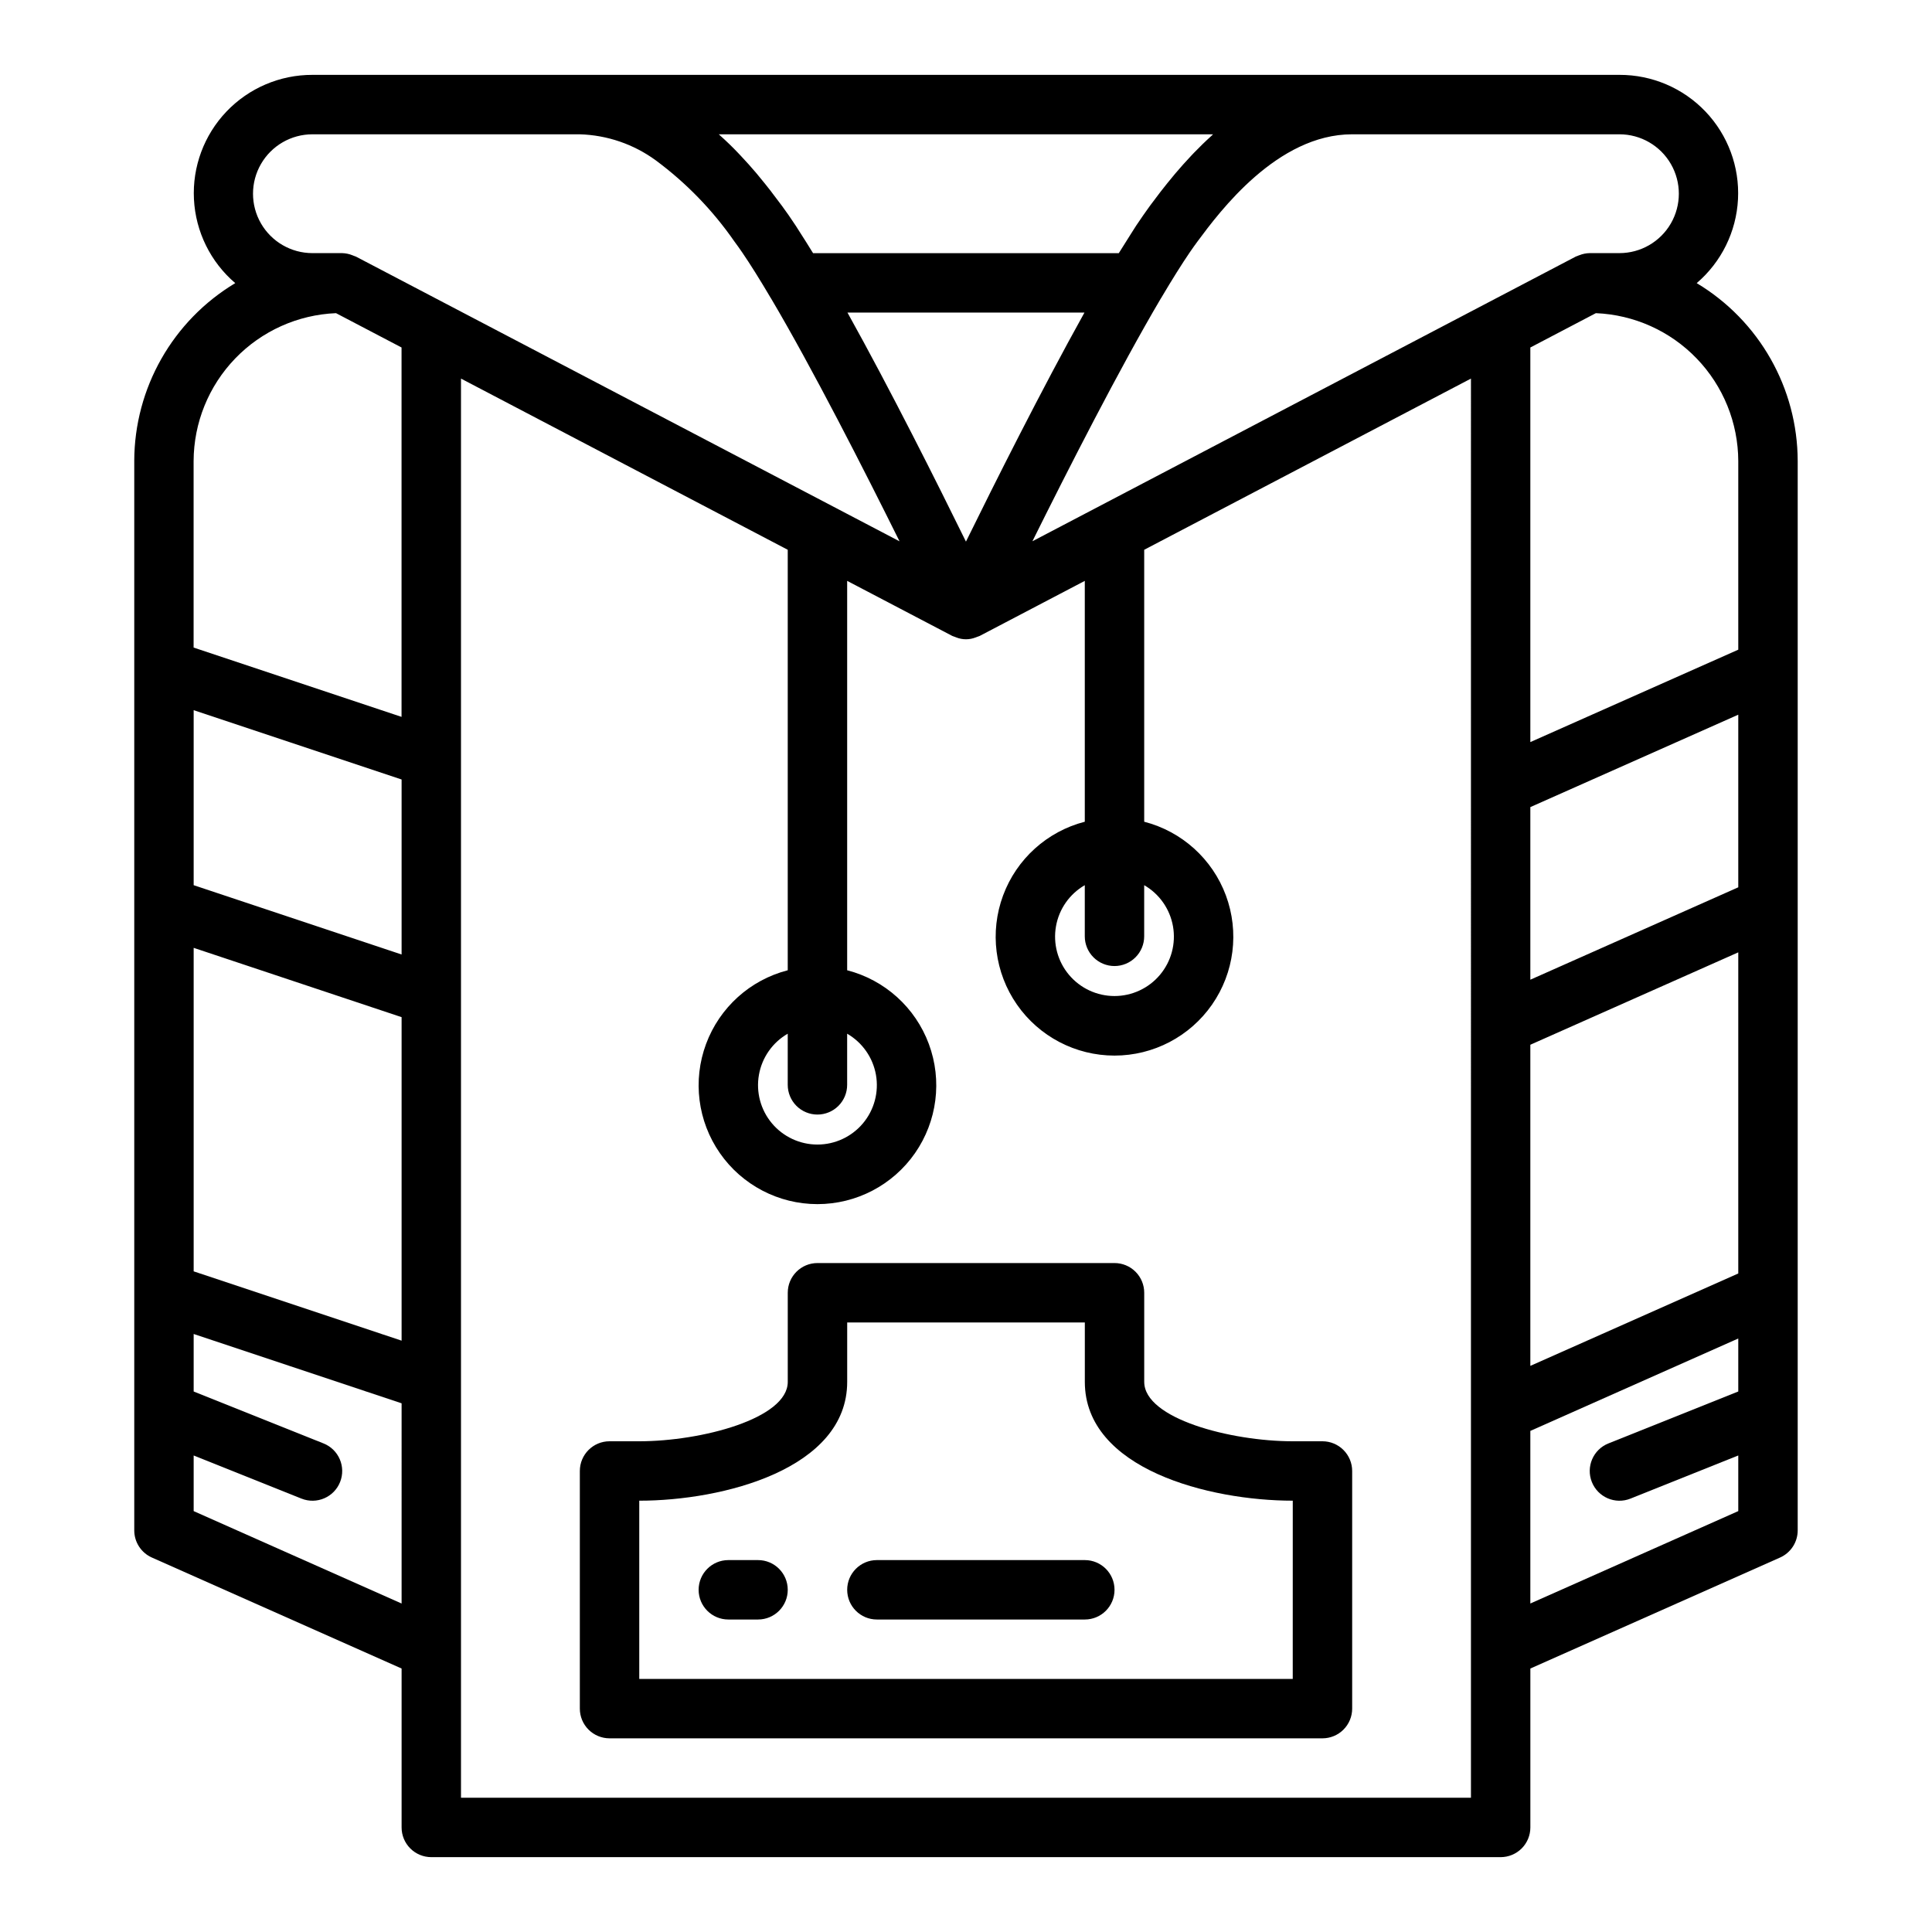 <?xml version="1.0" encoding="UTF-8"?>
<!-- Uploaded to: SVG Repo, www.svgrepo.com, Generator: SVG Repo Mixer Tools -->
<svg fill="#000000" width="800px" height="800px" version="1.1" viewBox="144 144 512 512" xmlns="http://www.w3.org/2000/svg">
 <g>
  <path d="m447.23 510.21v-23.617c0-2.086-0.828-4.09-2.305-5.566-1.477-1.477-3.481-2.305-5.566-2.305h-78.723c-4.348 0-7.871 3.523-7.871 7.871v23.617c0 9.754-22.922 15.742-39.359 15.742h-7.871c-4.348 0-7.871 3.527-7.871 7.875v62.977c0 2.086 0.828 4.09 2.305 5.566 1.477 1.473 3.477 2.305 5.566 2.305h188.93c2.09 0 4.094-0.832 5.566-2.305 1.477-1.477 2.309-3.481 2.309-5.566v-62.977c0-2.09-0.832-4.09-2.309-5.566-1.473-1.477-3.477-2.309-5.566-2.309h-7.871c-16.438 0-39.359-5.988-39.359-15.742zm39.359 78.719h-173.18v-47.23c22.145 0 55.105-8.383 55.105-31.488v-15.746h62.977v15.742c0 23.105 32.961 31.488 55.105 31.488z"/>
  <path d="m344.89 557.44h-7.871c-4.348 0-7.875 3.527-7.875 7.875s3.527 7.871 7.875 7.871h7.871c4.348 0 7.871-3.523 7.871-7.871s-3.523-7.875-7.871-7.875z"/>
  <path d="m431.49 557.44h-55.105c-4.348 0-7.871 3.527-7.871 7.875s3.523 7.871 7.871 7.871h55.105c4.348 0 7.871-3.523 7.871-7.871s-3.523-7.875-7.871-7.875z"/>
  <path d="m179.58 266.18v283.39c0 3.113 1.832 5.934 4.676 7.195l66.172 29.41v42.117c0 2.086 0.828 4.09 2.305 5.566 1.477 1.473 3.481 2.305 5.566 2.305h283.39c2.086 0 4.09-0.832 5.566-2.305 1.477-1.477 2.305-3.481 2.305-5.566v-42.117l66.172-29.41c2.844-1.262 4.676-4.082 4.676-7.195v-283.39c-0.039-19.324-10.195-37.211-26.766-47.148 6.547-5.594 10.504-13.633 10.945-22.234 0.441-8.598-2.676-17-8.617-23.234-5.941-6.231-14.184-9.746-22.793-9.723h-346.37c-8.609-0.023-16.852 3.492-22.793 9.723-5.941 6.234-9.059 14.637-8.617 23.234 0.441 8.602 4.398 16.641 10.945 22.234-16.57 9.938-26.727 27.824-26.766 47.148zm70.848 302.77-55.105-24.492v-14.742l28.566 11.43h0.004c4.039 1.613 8.621-0.355 10.234-4.394 1.609-4.039-0.355-8.621-4.394-10.23l-34.41-13.762v-15.242l55.105 18.375zm0-69.66-55.105-18.367v-85.734l55.105 18.367zm0-102.34-55.105-18.367v-46.383l55.105 18.375zm283.39 223.47h-267.65v-376.09l86.594 45.367-0.004 0.102v111.33c-9.98 2.574-18.066 9.875-21.648 19.539-3.586 9.664-2.215 20.469 3.672 28.93 5.887 8.461 15.543 13.508 25.848 13.508 10.309 0 19.965-5.047 25.852-13.508 5.883-8.461 7.258-19.266 3.672-28.93-3.582-9.664-11.668-16.965-21.648-19.539v-103.19l27.836 14.578c0.164 0.086 0.34 0.117 0.504 0.188 0.164 0.07 0.379 0.141 0.566 0.211v0.004c1.656 0.66 3.504 0.66 5.164 0 0.188-0.07 0.379-0.133 0.566-0.211s0.34-0.102 0.504-0.188l27.836-14.582v63.828c-9.98 2.574-18.07 9.875-21.652 19.539-3.586 9.664-2.211 20.469 3.676 28.93 5.887 8.461 15.539 13.508 25.848 13.508 10.305 0 19.961-5.047 25.848-13.508 5.887-8.461 7.258-19.266 3.676-28.93-3.586-9.664-11.672-16.965-21.652-19.539v-72.07l86.594-45.367zm-173.19-181.05c2.09 0 4.09-0.832 5.566-2.305 1.477-1.477 2.309-3.481 2.309-5.566v-13.559c4.027 2.328 6.824 6.32 7.633 10.902 0.809 4.582-0.453 9.289-3.445 12.855-2.992 3.562-7.406 5.621-12.062 5.621-4.652 0-9.066-2.059-12.059-5.621-2.992-3.566-4.254-8.273-3.445-12.855 0.809-4.582 3.602-8.574 7.633-10.902v13.559c0 2.086 0.832 4.09 2.305 5.566 1.477 1.473 3.481 2.305 5.566 2.305zm7.949-212.54h62.82c-11.422 20.523-23.828 45.273-31.41 60.703-7.578-15.434-19.984-40.184-31.406-60.707zm70.773 173.18c2.086 0 4.09-0.832 5.566-2.309 1.477-1.477 2.305-3.477 2.305-5.566v-13.555c4.031 2.328 6.824 6.316 7.633 10.902 0.809 4.582-0.453 9.289-3.445 12.852-2.988 3.566-7.406 5.625-12.059 5.625-4.656 0-9.07-2.059-12.062-5.625-2.992-3.562-4.25-8.27-3.441-12.852 0.805-4.586 3.602-8.574 7.633-10.902v13.555c0 2.09 0.828 4.09 2.305 5.566 1.477 1.477 3.477 2.309 5.566 2.309zm165.31 112.75-34.41 13.762c-4.039 1.609-6.004 6.191-4.391 10.23 1.613 4.039 6.195 6.008 10.234 4.394l28.566-11.43v14.742l-55.105 24.488v-45.742l55.105-24.488zm0-31.277-55.105 24.488v-85.102l55.105-24.488zm0-102.34-55.105 24.488v-45.742l55.105-24.488zm0-112.96v49.988l-55.105 24.488v-104.57l17.367-9.102v0.004c10.125 0.418 19.703 4.723 26.73 12.027 7.031 7.301 10.973 17.031 11.008 27.168zm-102.34-86.594h70.848c5.625 0 10.82 3 13.633 7.871s2.812 10.875 0 15.746c-2.812 4.871-8.008 7.871-13.633 7.871h-7.871c-0.941 0.016-1.867 0.203-2.742 0.551-0.172 0.07-0.355 0.117-0.52 0.203-0.164 0.086-0.27 0.078-0.395 0.141l-144.04 75.465c9.305-18.742 23.066-45.762 34.062-64.387l0.062-0.086c2.898-4.902 5.441-8.957 7.598-12.121 0.723-1.055 1.426-2.039 2.086-2.93 5.754-7.754 21.047-28.324 40.91-28.324zm-36.844 0-0.34 0.332c-1.699 1.527-3.273 3.07-4.762 4.613l-0.746 0.789c-1.449 1.535-2.793 3.047-4.031 4.504l-0.551 0.66c-1.234 1.48-2.363 2.883-3.363 4.172l-0.203 0.262c-1.031 1.34-1.953 2.574-2.715 3.598-1.141 1.574-2.363 3.32-3.668 5.273-0.387 0.59-0.836 1.324-1.242 1.953-0.984 1.574-1.992 3.148-3.039 4.832-0.117 0.188-0.211 0.324-0.324 0.512l-81.02-0.004c-0.109-0.188-0.203-0.332-0.324-0.512-1.039-1.699-2.023-3.25-3-4.769-0.426-0.652-0.891-1.418-1.289-2.023-1.289-1.953-2.519-3.731-3.66-5.266-0.738-0.984-1.629-2.172-2.613-3.457l-0.32-0.434c-1-1.289-2.133-2.691-3.363-4.172l-0.52-0.629c-1.242-1.465-2.59-2.977-4.047-4.519l-0.746-0.789c-1.488-1.574-3.062-3.086-4.762-4.613l-0.34-0.312zm-238.68 0h70.852c7.262 0.215 14.293 2.625 20.16 6.918 8.043 5.961 15.059 13.199 20.773 21.422 0.668 0.898 1.379 1.898 2.117 2.969 2.148 3.148 4.684 7.195 7.566 12.082l0.062 0.086c11.02 18.625 24.758 45.656 34.062 64.387l-144.06-75.453c-0.125-0.062-0.262-0.086-0.387-0.141-0.125-0.055-0.355-0.133-0.527-0.203v-0.004c-0.875-0.355-1.805-0.551-2.746-0.574h-7.875c-5.625 0-10.82-3-13.633-7.871-2.812-4.871-2.812-10.875 0-15.746s8.008-7.871 13.633-7.871zm6.25 47.398 17.367 9.098v97.891l-55.105-18.367v-49.426c0.035-10.137 3.977-19.867 11.008-27.168 7.031-7.305 16.605-11.609 26.73-12.027z"/>
 </g>
</svg>